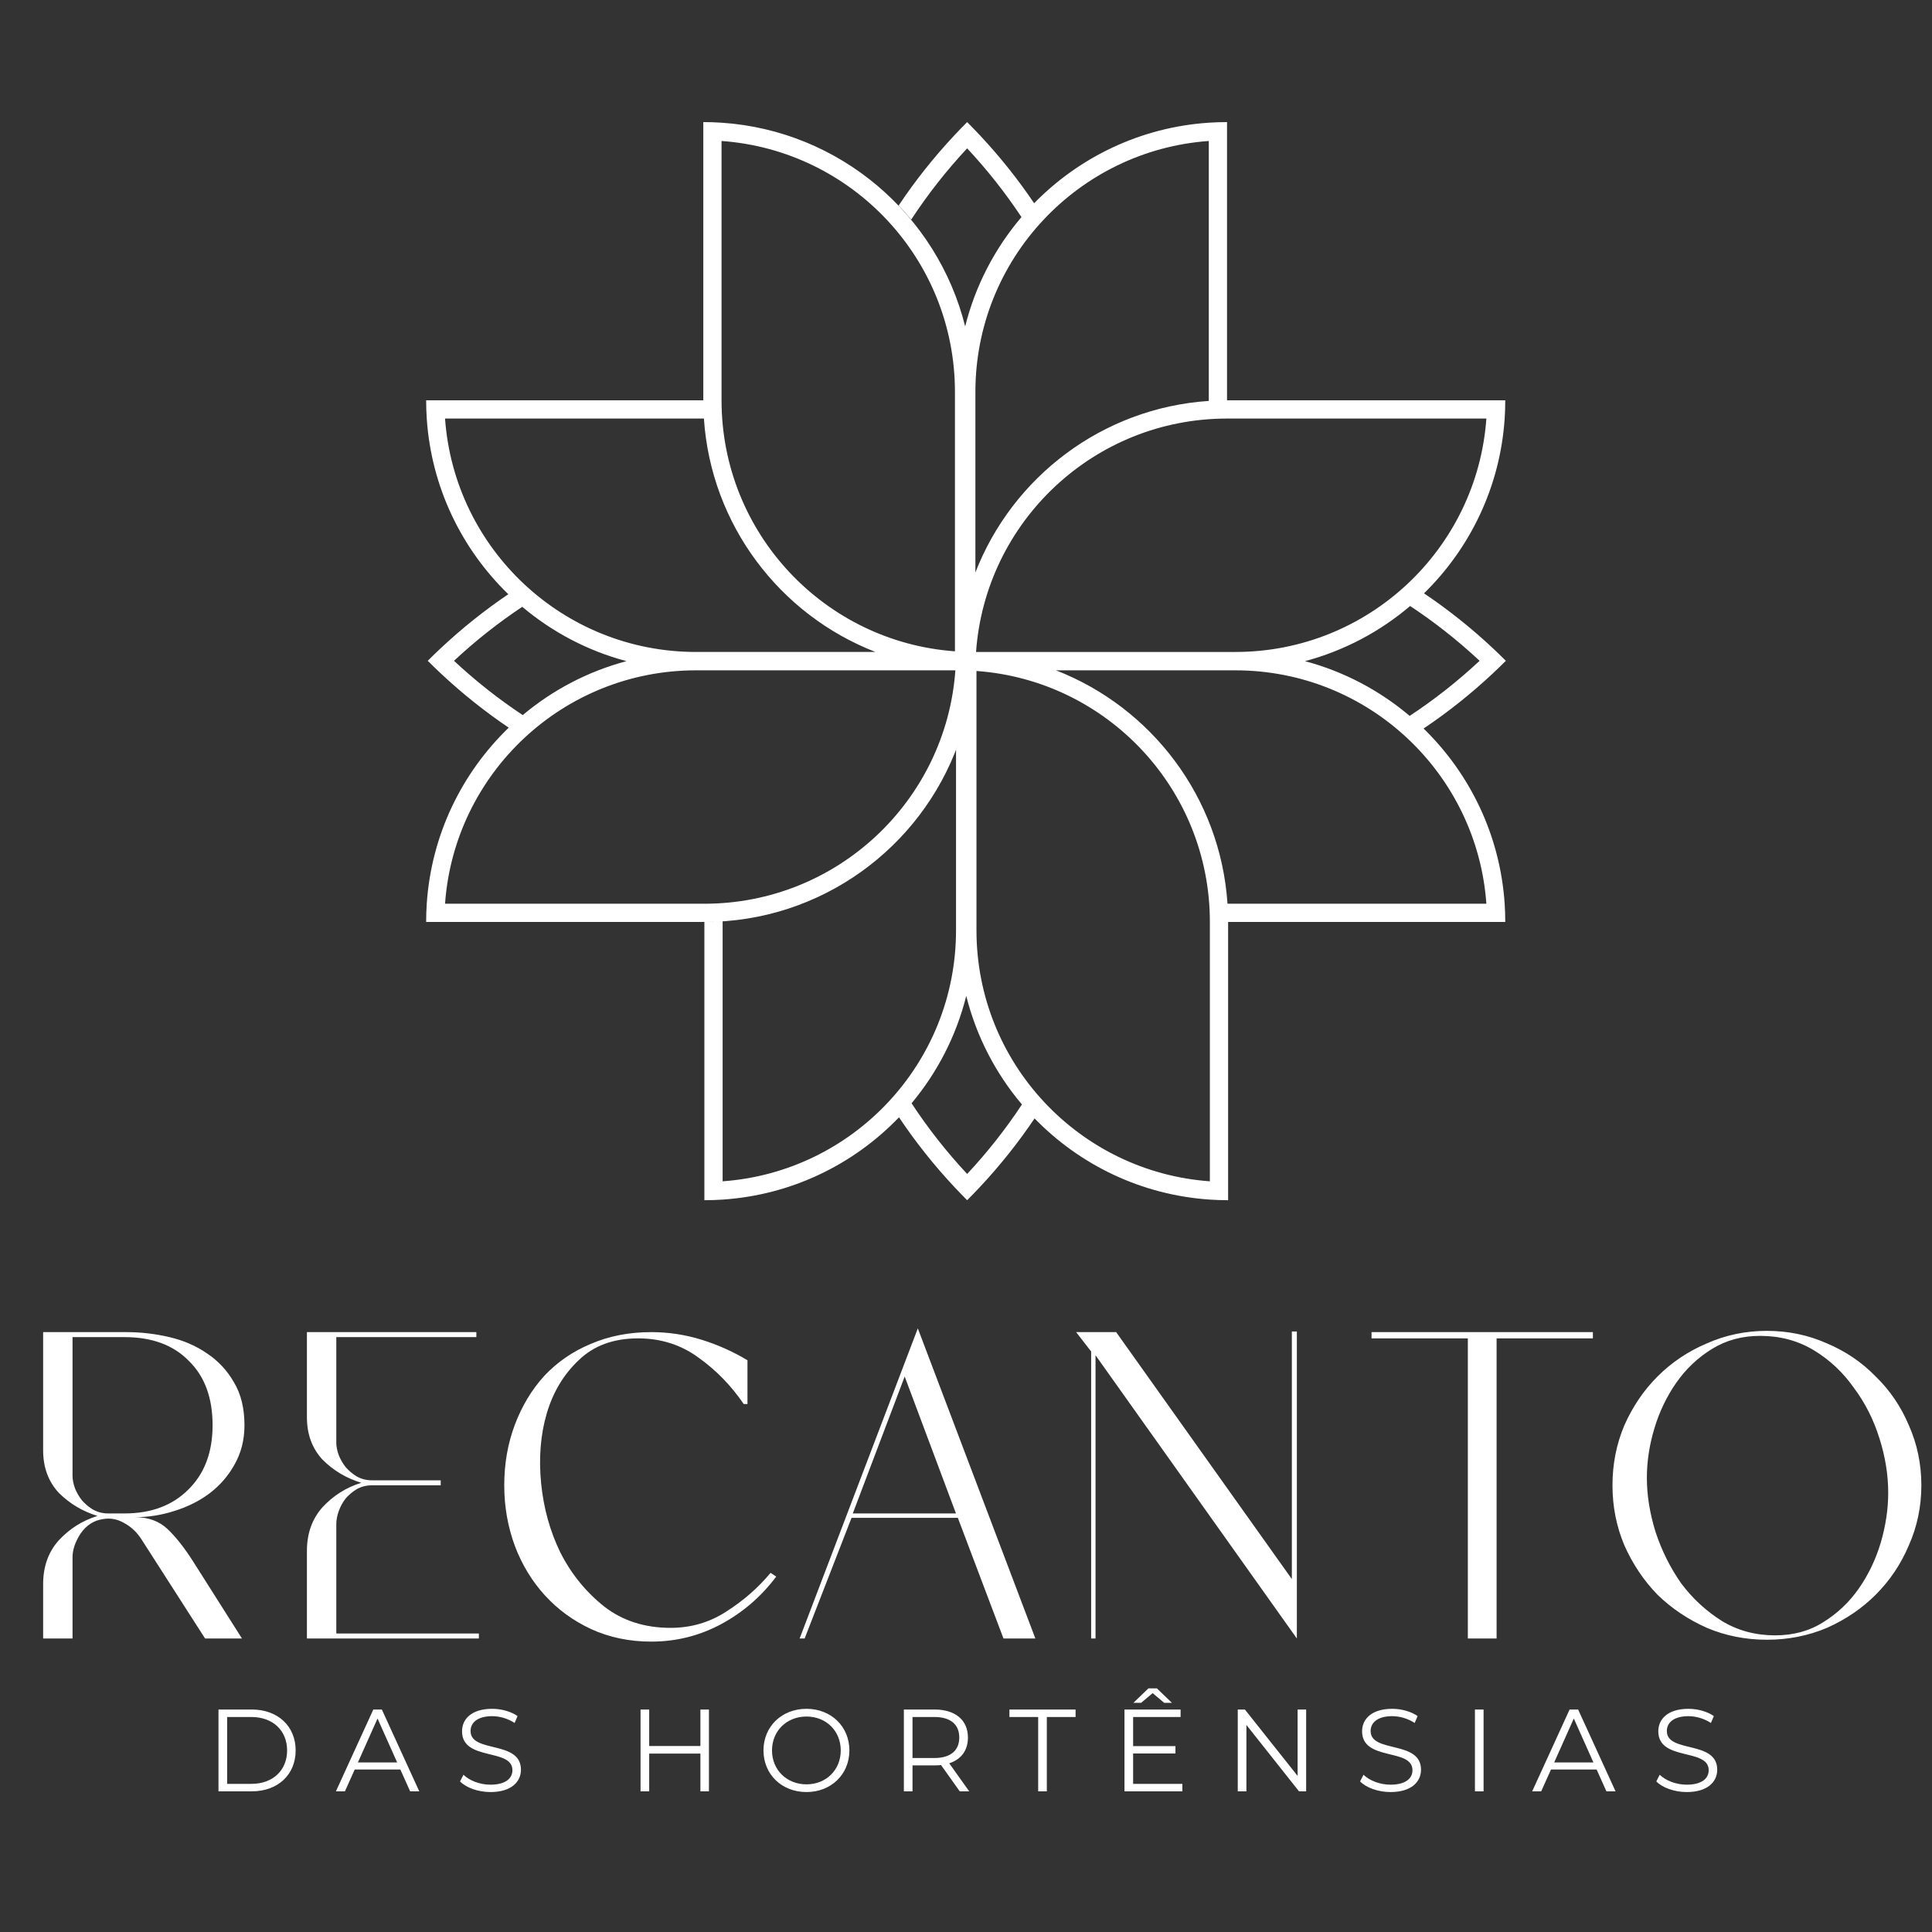 <svg width="1080" height="1080" viewBox="0 0 1080 1080" fill="none" xmlns="http://www.w3.org/2000/svg">
<rect x="0" y="0" width="1080" height="1080" fill="#333333" stroke="none"/>
<g clip-path="url(#clip0_77_2)">
<path d="M57.67 849.167C52.544 849.866 48.349 852.545 45.087 857.205C42.058 861.866 40.544 866.293 40.544 870.487V915.924H24.116V885.516C24.116 875.73 27.029 867.574 32.854 861.05C38.913 854.526 46.136 849.982 54.524 847.419C46.136 844.856 38.913 840.545 32.854 834.487C27.029 828.196 24.116 820.273 24.116 810.72V744.662H70.602C78.757 744.662 86.796 745.594 94.718 747.458C102.641 749.322 109.631 752.351 115.689 756.545C121.98 760.739 126.99 766.099 130.718 772.623C134.68 779.147 136.66 787.186 136.66 796.739C136.66 804.895 134.796 812.234 131.068 818.759C127.573 825.05 122.913 830.409 117.087 834.836C111.495 839.031 104.971 842.293 97.514 844.623C90.291 846.953 82.951 848.118 75.495 848.118C82.951 848.118 89.01 850.332 93.67 854.759C98.33 859.186 103.107 865.244 108 872.934L135.262 915.924H114.641L78.99 860.351C76.427 856.39 73.165 853.361 69.204 851.264C65.476 849.167 61.631 848.467 57.67 849.167ZM40.544 825.05C40.544 827.147 41.01 829.477 41.942 832.04C42.874 834.37 44.155 836.584 45.786 838.681C47.65 840.778 49.748 842.526 52.078 843.924C54.641 845.322 57.437 846.021 60.466 846.021H69.553C84.466 846.021 96.349 841.594 105.204 832.739C114.291 823.885 118.835 811.885 118.835 796.739C118.835 781.361 114.408 769.361 105.553 760.739C96.932 751.885 84.932 747.458 69.553 747.458H40.544V825.05ZM187.995 913.128H267.684V915.924H171.568V866.992C171.568 857.205 174.481 849.05 180.306 842.526C186.364 836.001 193.587 831.458 201.976 828.895C193.587 826.332 186.364 822.021 180.306 815.963C174.481 809.671 171.568 801.749 171.568 792.196V744.662H266.286V747.458H187.995V806.526C187.995 808.623 188.461 810.953 189.393 813.516C190.325 815.846 191.607 818.06 193.238 820.157C195.102 822.254 197.199 824.001 199.529 825.4C202.092 826.798 204.888 827.497 207.917 827.497H246.364V830.293H207.917C204.888 830.293 202.092 830.992 199.529 832.39C197.199 833.788 195.102 835.535 193.238 837.633C191.607 839.73 190.325 842.06 189.393 844.623C188.461 847.186 187.995 849.633 187.995 851.963V913.128ZM433.917 881.322C425.528 892.506 415.276 901.361 403.16 907.885C391.043 914.409 377.995 917.671 364.014 917.671C351.897 917.671 340.713 915.341 330.461 910.681C320.441 906.021 311.82 899.73 304.596 891.807C297.373 883.885 291.781 874.681 287.82 864.196C283.859 853.477 281.878 842.176 281.878 830.293C281.878 818.176 283.859 806.875 287.82 796.39C291.781 785.904 297.257 776.817 304.247 769.128C311.47 761.438 320.092 755.497 330.111 751.302C340.363 746.875 351.664 744.662 364.014 744.662C373.567 744.662 382.888 746.06 391.975 748.856C401.062 751.652 409.684 755.497 417.839 760.39V784.856H415.742C408.752 774.603 400.363 765.982 390.577 758.992C380.791 751.768 369.49 748.157 356.674 748.157C342.927 748.157 331.859 752.234 323.47 760.39C315.082 768.312 309.14 778.215 305.645 790.099C302.15 801.982 301.101 815.031 302.499 829.244C303.897 843.225 307.509 856.157 313.334 868.04C319.393 879.924 327.548 889.943 337.8 898.099C348.053 906.021 360.402 909.982 374.849 909.982C386.266 909.982 396.635 906.953 405.956 900.895C415.509 894.836 423.781 887.613 430.771 879.225L433.917 881.322ZM447.007 915.924L513.066 742.565L578.774 915.924H560.949L535.434 848.467H476.017L449.803 915.924H447.007ZM534.386 846.021L505.726 769.477L476.716 846.021H534.386ZM609.958 915.924V755.497L601.569 744.662H623.938L722.152 882.72V744.312H724.948V915.924L612.404 757.594V915.924H609.958ZM766.704 744.662H890.432V748.157H836.607V915.924H820.529V748.157H766.704V744.662ZM901.387 830.293C901.387 818.409 903.601 807.225 908.028 796.739C912.688 786.254 918.863 777.167 926.552 769.477C934.475 761.555 943.678 755.38 954.164 750.953C964.649 746.293 975.834 743.963 987.717 743.963C999.601 743.963 1010.79 746.293 1021.27 750.953C1031.76 755.38 1040.84 761.555 1048.53 769.477C1056.46 777.167 1062.63 786.254 1067.06 796.739C1071.72 807.225 1074.05 818.409 1074.05 830.293C1074.05 842.176 1071.72 853.361 1067.06 863.846C1062.63 874.332 1056.46 883.535 1048.53 891.458C1040.84 899.147 1031.76 905.322 1021.27 909.982C1010.79 914.409 999.601 916.623 987.717 916.623C975.834 916.623 964.649 914.409 954.164 909.982C943.678 905.322 934.475 899.147 926.552 891.458C918.863 883.535 912.688 874.332 908.028 863.846C903.601 853.361 901.387 842.176 901.387 830.293ZM920.611 826.099C920.611 835.885 922.242 846.021 925.504 856.506C928.999 866.992 933.776 876.545 939.834 885.167C946.125 893.555 953.698 900.545 962.552 906.137C971.407 911.497 981.31 914.176 992.261 914.176C1002.51 914.176 1011.48 911.73 1019.17 906.836C1027.1 901.943 1033.74 895.652 1039.1 887.963C1044.46 880.273 1048.53 871.768 1051.33 862.448C1054.13 852.895 1055.52 843.574 1055.52 834.487C1055.52 824.467 1053.89 814.332 1050.63 804.079C1047.37 793.594 1042.59 784.157 1036.3 775.768C1030.24 767.147 1022.79 760.157 1013.93 754.798C1005.08 749.438 995.057 746.759 983.873 746.759C973.853 746.759 964.882 749.205 956.96 754.099C949.038 758.992 942.397 765.283 937.038 772.972C931.678 780.662 927.601 789.167 924.805 798.487C922.009 807.807 920.611 817.011 920.611 826.099Z" fill="white"/>
<path d="M122.137 1001.37H140.763C155.402 1001.37 165.27 991.964 165.27 978.501C165.27 965.038 155.402 955.628 140.763 955.628H122.137V1001.37ZM126.973 997.192V959.81H140.501C152.657 959.81 160.499 967.522 160.499 978.501C160.499 989.48 152.657 997.192 140.501 997.192H126.973ZM229.276 1001.37H234.374L213.461 955.628H208.69L187.778 1001.37H192.81L198.299 989.153H223.787L229.276 1001.37ZM200.064 985.232L211.043 960.66L222.022 985.232H200.064ZM274.16 1001.77C285.858 1001.77 291.217 996.015 291.217 989.284C291.217 972.619 263.05 980.2 263.05 967.653C263.05 963.078 266.775 959.353 275.14 959.353C279.192 959.353 283.767 960.594 287.688 963.143L289.322 959.287C285.662 956.739 280.303 955.236 275.14 955.236C263.508 955.236 258.279 961.052 258.279 967.783C258.279 984.709 286.446 976.998 286.446 989.546C286.446 994.055 282.721 997.649 274.16 997.649C268.148 997.649 262.331 995.297 259.064 992.094L257.168 995.819C260.567 999.348 267.298 1001.77 274.16 1001.77ZM391.53 955.628V976.018H362.905V955.628H358.069V1001.37H362.905V980.265H391.53V1001.37H396.3V955.628H391.53ZM450.835 1001.77C464.559 1001.77 474.819 991.898 474.819 978.501C474.819 965.104 464.559 955.236 450.835 955.236C436.98 955.236 426.786 965.169 426.786 978.501C426.786 991.833 436.98 1001.77 450.835 1001.77ZM450.835 997.453C439.791 997.453 431.556 989.415 431.556 978.501C431.556 967.587 439.791 959.549 450.835 959.549C461.814 959.549 469.983 967.587 469.983 978.501C469.983 989.415 461.814 997.453 450.835 997.453ZM541.797 1001.37L530.622 985.69C537.287 983.533 541.078 978.501 541.078 971.312C541.078 961.509 534.02 955.628 522.387 955.628H505.265V1001.37H510.101V986.866H522.387C523.694 986.866 524.871 986.801 526.047 986.67L536.503 1001.37H541.797ZM522.256 982.749H510.101V959.81H522.256C531.406 959.81 536.242 963.993 536.242 971.312C536.242 978.501 531.406 982.749 522.256 982.749ZM580.347 1001.37H585.184V959.81H601.26V955.628H564.271V959.81H580.347V1001.37ZM644.342 946.478L650.811 951.903H655.125L646.694 943.799H641.989L633.558 951.903H637.872L644.342 946.478ZM633.428 997.192V980.2H657.085V976.083H633.428V959.81H659.961V955.628H628.592V1001.37H660.941V997.192H633.428ZM725.375 955.628V992.748L695.901 955.628H691.914V1001.37H696.751V964.254L726.159 1001.37H730.146V955.628H725.375ZM777.296 1001.77C788.994 1001.77 794.353 996.015 794.353 989.284C794.353 972.619 766.186 980.2 766.186 967.653C766.186 963.078 769.911 959.353 778.276 959.353C782.328 959.353 786.902 960.594 790.824 963.143L792.457 959.287C788.798 956.739 783.439 955.236 778.276 955.236C766.643 955.236 761.415 961.052 761.415 967.783C761.415 984.709 789.582 976.998 789.582 989.546C789.582 994.055 785.857 997.649 777.296 997.649C771.283 997.649 765.467 995.297 762.199 992.094L760.304 995.819C763.702 999.348 770.434 1001.77 777.296 1001.77ZM824.495 1001.37H829.331V955.628H824.495V1001.37ZM898.001 1001.37H903.098L882.185 955.628H877.415L856.502 1001.37H861.534L867.024 989.153H892.511L898.001 1001.37ZM868.788 985.232L879.767 960.66L890.747 985.232H868.788ZM942.884 1001.77C954.582 1001.77 959.941 996.015 959.941 989.284C959.941 972.619 931.774 980.2 931.774 967.653C931.774 963.078 935.5 959.353 943.865 959.353C947.916 959.353 952.491 960.594 956.412 963.143L958.046 959.287C954.386 956.739 949.027 955.236 943.865 955.236C932.232 955.236 927.004 961.052 927.004 967.783C927.004 984.709 955.171 976.998 955.171 989.546C955.171 994.055 951.446 997.649 942.884 997.649C936.872 997.649 931.056 995.297 927.788 992.094L925.893 995.819C929.291 999.348 936.022 1001.77 942.884 1001.77Z" fill="white"/>
<path fill-rule="evenodd" clip-rule="evenodd" d="M403.346 223.78V78.808C476.276 84.032 533.82 144.853 533.82 219.114V364.086C460.889 358.862 403.346 298.041 403.346 223.78ZM539.536 182.47C523.958 120.037 469.486 73 403.346 68.586C399.977 68.361 396.576 68.247 393.149 68.247V78.444V223.78L248.416 223.779H238.219C238.219 227.207 238.334 230.607 238.558 233.976C241.125 272.436 258.105 306.951 284.143 332.167C270.99 341.075 258.376 351.118 246.439 362.297C243.967 364.612 241.524 366.977 239.111 369.39C241.524 371.802 243.967 374.166 246.439 376.482C258.448 387.729 271.141 397.825 284.38 406.772C258.208 432.008 241.133 466.615 238.558 505.192C238.334 508.562 238.219 511.962 238.219 515.389H248.416H393.752C459.045 515.389 514.65 473.912 535.657 415.868V415.87C535.258 416.972 534.846 418.068 534.423 419.159V520.056C534.423 594.319 476.879 655.139 403.949 660.36V515.39L403.95 515.052C400.58 515.276 397.18 515.391 393.752 515.391V660.727V670.924C397.179 670.924 400.579 670.806 403.949 670.582C442.613 668.002 477.291 650.856 502.541 624.583C511.666 638.207 522.003 651.264 533.552 663.597C535.868 666.065 538.232 668.512 540.644 670.924C543.058 668.512 545.422 666.065 547.737 663.597C559.112 651.447 569.31 638.604 578.333 625.2C603.531 651.126 637.967 668.023 676.327 670.582C679.697 670.806 683.097 670.924 686.524 670.924V660.727V515.39H831.256H841.453C841.453 511.962 841.341 508.562 841.117 505.193C838.557 466.862 821.681 432.451 795.796 407.257C809.292 398.191 822.227 387.932 834.453 376.482C836.926 374.166 839.368 371.802 841.785 369.39C839.368 366.977 836.926 364.612 834.453 362.297C822.298 350.914 809.445 340.709 796.031 331.681C821.788 306.508 838.563 272.19 841.117 233.977C841.341 230.607 841.453 227.207 841.453 223.78H831.256H685.921V78.445V68.248C682.495 68.248 679.094 68.363 675.724 68.588C637.545 71.136 603.252 87.888 578.085 113.606C569.124 100.336 559.008 87.613 547.737 75.579C545.422 73.107 543.058 70.664 540.644 68.251C538.232 70.664 535.868 73.107 533.552 75.579C521.924 87.995 511.524 101.144 502.354 114.871C504.784 117.412 507.125 120.038 509.374 122.744C518.5 108.813 528.923 95.483 540.644 82.924C551.977 95.067 562.097 107.931 571.004 121.362C556.183 138.769 545.246 159.586 539.536 182.47ZM292.203 399.736C308.854 385.772 328.566 375.338 350.186 369.584C328.454 363.801 308.65 353.288 291.944 339.215C278.613 348.077 265.843 358.135 253.784 369.39C265.921 380.717 278.779 390.832 292.203 399.736ZM827.111 369.39C814.768 380.909 801.68 391.176 788.006 400.188C771.242 385.998 751.342 375.4 729.488 369.585C751.455 363.74 771.451 353.063 788.266 338.761C801.843 347.733 814.844 357.943 827.111 369.39ZM540.644 656.25C529.01 643.784 518.653 630.559 509.575 616.737C523.937 599.55 534.545 579.12 540.138 556.701C545.805 579.411 556.619 600.085 571.269 617.41C562.298 630.987 552.09 643.988 540.644 656.25ZM489.381 364.45H389.087C314.825 364.45 254.004 306.906 248.78 233.976H393.488C397.468 293.594 436.079 343.733 489.381 364.45ZM830.894 505.193H686.185C682.206 445.575 643.594 395.436 590.292 374.719H690.587C764.848 374.719 825.668 432.262 830.894 505.193ZM545.251 320.012C565.968 266.71 616.106 228.099 675.724 224.119V223.781V78.809C602.795 84.034 545.251 144.855 545.251 219.116V320.012ZM830.894 233.977H685.921C611.661 233.977 550.839 291.521 545.615 364.451H690.587C764.848 364.451 825.668 306.907 830.894 233.977ZM248.78 505.192H393.752C468.013 505.192 528.834 447.648 534.059 374.718H389.087C314.825 374.718 254.004 432.261 248.78 505.192ZM676.327 660.36V515.39C676.327 441.128 618.784 380.307 545.854 375.083V520.055C545.854 594.319 603.397 655.139 676.327 660.36Z" fill="white"/>
</g>
<defs>
<clipPath id="clip0_77_2">
<rect width="1080" height="1080" fill="white"/>
</clipPath>
</defs>
</svg>
